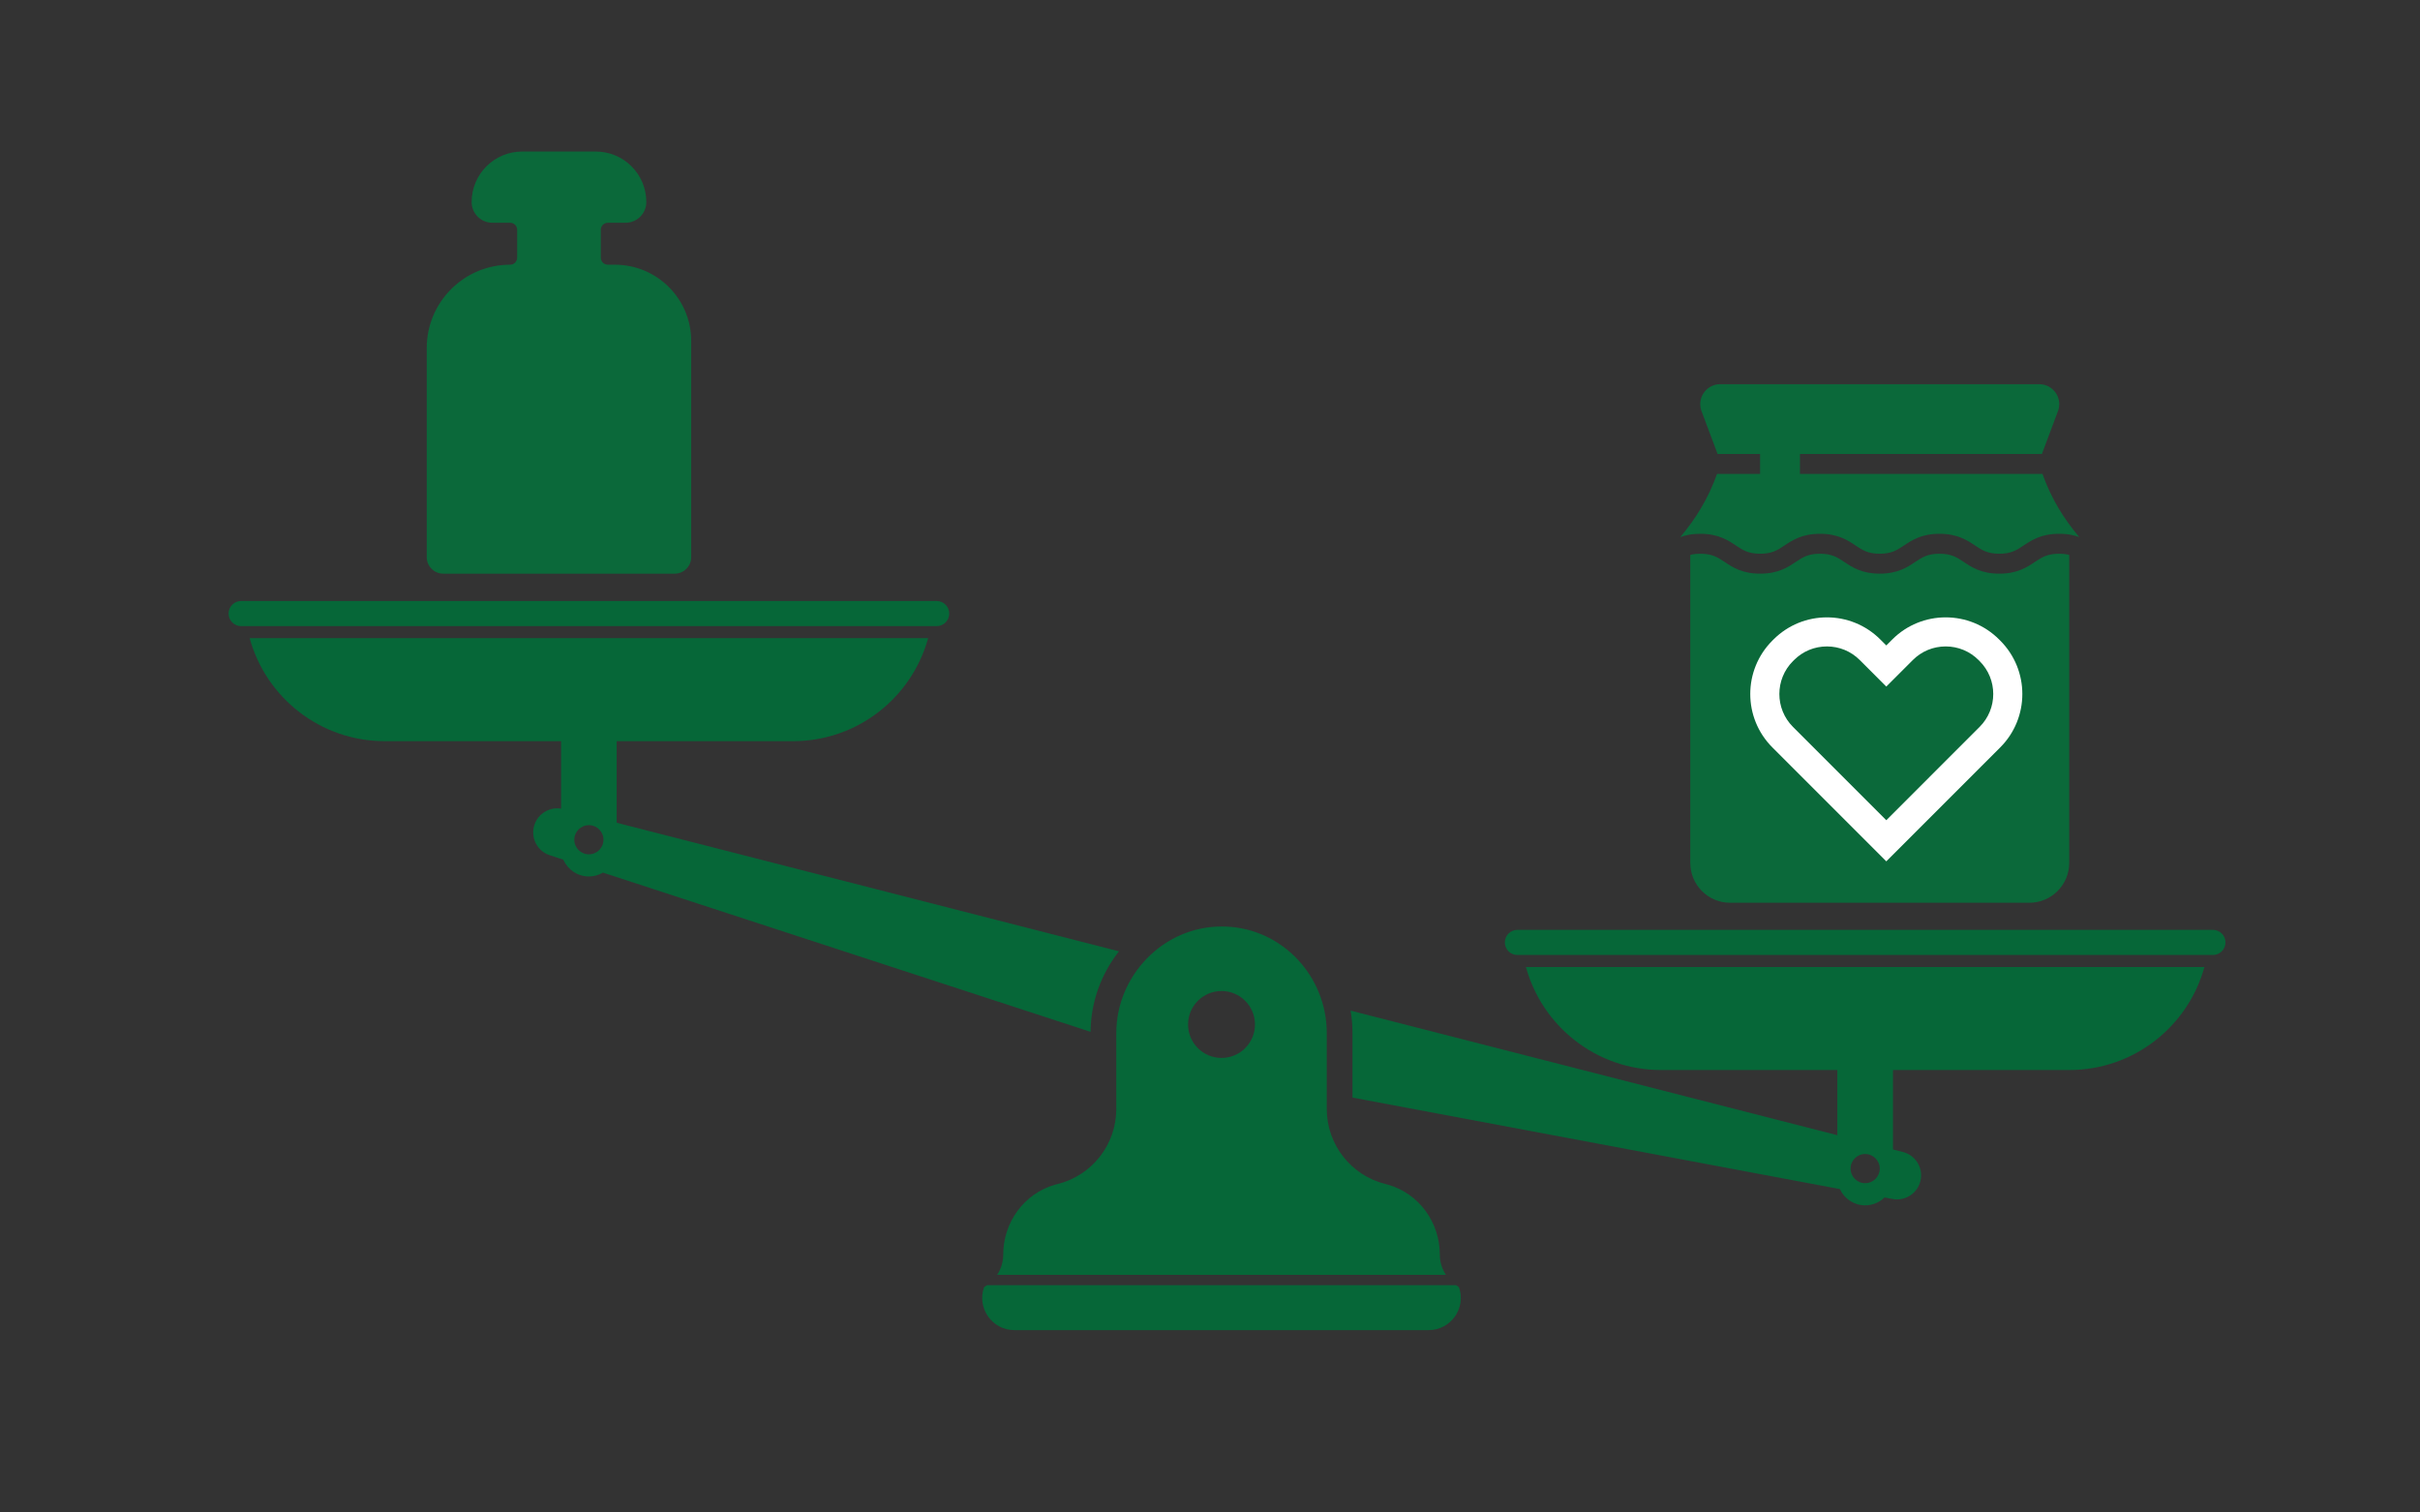 <?xml version="1.0" encoding="UTF-8" standalone="no"?> <svg xmlns="http://www.w3.org/2000/svg" xmlns:xlink="http://www.w3.org/1999/xlink" xmlns:serif="http://www.serif.com/" width="100%" height="100%" viewBox="0 0 320 200" version="1.1" xml:space="preserve" style="fill-rule:evenodd;clip-rule:evenodd;stroke-linejoin:round;stroke-miterlimit:2;"><rect x="0" y="0" width="320" height="200" fill="#333333" stroke="none"/> <g id="_2" serif:id="2" transform="matrix(1.298,0,0,1.298,-224.082,-145.023)"> <g transform="matrix(1,0,0,1,362.646,215.468)"> <path d="M0,13.824C0.821,13.824 1.486,14.489 1.486,15.31C1.486,16.13 0.821,16.796 0,16.796C-0.82,16.796 -1.485,16.13 -1.485,15.31C-1.485,14.489 -0.82,13.824 0,13.824M-2.574,17.396C-2.127,18.372 -1.144,19.052 0,19.052C0.768,19.052 1.463,18.745 1.974,18.25L2.797,18.404C2.949,18.434 3.103,18.446 3.253,18.446C4.351,18.446 5.342,17.705 5.623,16.604C5.959,15.293 5.169,13.957 3.856,13.622L2.834,13.36L2.834,5.268L20.79,5.268C27.368,5.268 32.902,0.822 34.56,-5.228L-34.559,-5.228C-32.901,0.822 -27.367,5.268 -20.79,5.268L-2.833,5.268L-2.833,11.909L-52.419,-0.783C-52.292,-0.037 -52.228,0.725 -52.228,1.494L-52.228,8.075L-2.574,17.396Z" style="fill:rgb(6,103,56);fill-rule:nonzero;"></path> </g> <g transform="matrix(1,0,0,1,325.939,207.737)"> <path d="M0,-0.001C0,-0.707 0.573,-1.28 1.279,-1.28L72.135,-1.28C72.841,-1.28 73.414,-0.707 73.414,-0.001C73.414,0.706 72.841,1.279 72.135,1.279L1.279,1.279C0.573,1.279 0,0.706 0,-0.001" style="fill:rgb(6,103,56);fill-rule:nonzero;"></path> </g> <g transform="matrix(1,0,0,1,232.629,197.794)"> <path d="M0,-2.004C0.82,-2.004 1.485,-1.338 1.485,-0.518C1.485,0.303 0.82,0.968 0,0.968C-0.82,0.968 -1.486,0.303 -1.486,-0.518C-1.486,-1.338 -0.82,-2.004 0,-2.004M34.559,-21.056L-34.56,-21.056C-32.902,-15.006 -27.368,-10.56 -20.791,-10.56L-2.833,-10.56L-2.833,-3.686C-2.965,-3.708 -3.096,-3.719 -3.225,-3.719C-4.317,-3.719 -5.313,-2.981 -5.597,-1.875C-5.919,-0.623 -5.213,0.662 -3.983,1.062L-2.602,1.513C-2.166,2.519 -1.166,3.224 0,3.224C0.523,3.224 1.013,3.079 1.434,2.831L51.106,19.052C51.137,16.056 52.152,13.196 54,10.85L2.833,-2.248L2.833,-10.56L20.79,-10.56C27.367,-10.56 32.901,-15.006 34.559,-21.056" style="fill:rgb(6,103,56);fill-rule:nonzero;"></path> </g> <g transform="matrix(1,0,0,1,197.202,175.514)"> <path d="M0,-2.559L70.854,-2.559C71.562,-2.559 72.135,-1.986 72.135,-1.279C72.135,-0.573 71.562,0 70.854,0L0,0C-0.707,0 -1.28,-0.573 -1.28,-1.279C-1.28,-1.986 -0.707,-2.559 0,-2.559" style="fill:rgb(6,103,56);fill-rule:nonzero;"></path> </g> <g transform="matrix(1,0,0,1,273.187,247.234)"> <path d="M0,-4.582L47.779,-4.582L48.078,-4.377C48.837,-2.243 47.253,0 44.987,0L2.792,0C0.526,0 -1.058,-2.243 -0.299,-4.377L0,-4.582Z" style="fill:rgb(6,103,56);fill-rule:nonzero;"></path> </g> <g transform="matrix(1,0,0,1,300.485,231.618)"> <path d="M0,-15.522C0,-13.64 -1.525,-12.114 -3.408,-12.114C-5.291,-12.114 -6.816,-13.64 -6.816,-15.522C-6.816,-17.405 -5.291,-18.931 -3.408,-18.931C-1.525,-18.931 0,-17.405 0,-15.522M13.299,0.734C9.782,-0.138 7.312,-3.297 7.312,-6.919L7.312,-14.655C7.312,-20.434 2.788,-25.292 -2.987,-25.496C-3.125,-25.501 -3.262,-25.503 -3.399,-25.503C-9.301,-25.508 -14.129,-20.537 -14.129,-14.634L-14.129,-6.919C-14.129,-5.108 -14.745,-3.412 -15.801,-2.061C-16.858,-0.71 -18.355,0.299 -20.113,0.734C-20.206,0.756 -20.297,0.781 -20.388,0.806C-21.958,1.256 -23.272,2.216 -24.195,3.471C-25.116,4.728 -25.646,6.28 -25.646,7.913C-25.646,8.661 -25.868,9.379 -26.268,9.986L19.451,9.986C19.052,9.379 18.829,8.661 18.829,7.913C18.829,4.646 16.713,1.706 13.571,0.806C13.48,0.781 13.39,0.756 13.299,0.734" style="fill:rgb(6,103,56);fill-rule:nonzero;"></path> </g> <g transform="matrix(1,0,0,1,381.408,158.997)"> <path d="M0,0.001L-0.005,-0.001L-0.005,0.002L0,0.001Z" style="fill:rgb(11,105,58);fill-rule:nonzero;"></path> </g> <g transform="matrix(1,0,0,1,344.644,152.792)"> <path d="M0,13.423C0.341,13.353 0.754,13.315 1.212,13.315C3.043,13.315 4.03,13.973 4.823,14.502C5.531,14.974 6.091,15.347 7.307,15.347C8.523,15.347 9.083,14.974 9.791,14.502C10.584,13.973 11.571,13.315 13.402,13.315C15.236,13.315 16.223,13.974 17.016,14.504C17.721,14.975 18.277,15.347 19.488,15.347C20.698,15.347 21.255,14.975 21.961,14.504C22.754,13.974 23.74,13.315 25.573,13.315C27.405,13.315 28.393,13.973 29.185,14.502C29.894,14.974 30.453,15.347 31.669,15.347C32.886,15.347 33.445,14.974 34.153,14.502C34.946,13.973 35.934,13.315 37.765,13.315C38.222,13.315 38.636,13.353 38.997,13.428C39.292,13.483 39.563,13.557 39.807,13.644C38.209,11.756 36.953,9.702 36.066,7.219L11.36,7.219L11.36,5.188L36.007,5.188L37.688,0.705C37.745,0.505 37.774,0.303 37.774,0.108C37.774,-1.012 36.864,-1.924 35.743,-1.924L3.233,-1.924C2.112,-1.924 1.201,-1.012 1.201,0.108C1.201,0.303 1.231,0.505 1.295,0.722L2.97,5.188L7.297,5.188L7.297,7.219L2.91,7.219C2.023,9.703 0.768,11.757 -0.83,13.647C-0.58,13.557 -0.305,13.48 0,13.423" style="fill:rgb(11,105,58);fill-rule:nonzero;"></path> </g> <g transform="matrix(1,0,0,1,346.857,158.997)"> <path d="M0,0.001L0.005,0.002L0.005,-0.001L0,0.001Z" style="fill:rgb(11,105,58);fill-rule:nonzero;"></path> </g> <g transform="matrix(1,0,0,1,0,-223.441)"> <path d="M383.435,423.073L383.435,391.703C383.372,391.688 383.317,391.667 383.25,391.654C383.004,391.604 382.728,391.58 382.409,391.58C381.193,391.58 380.633,391.953 379.924,392.425C379.131,392.954 378.145,393.611 376.313,393.611C374.482,393.611 373.495,392.954 372.702,392.425C371.994,391.953 371.434,391.58 370.217,391.58C369,391.58 368.442,391.954 367.734,392.426C366.942,392.955 365.958,393.611 364.132,393.611C362.307,393.611 361.323,392.955 360.531,392.426C359.823,391.954 359.264,391.58 358.046,391.58C356.831,391.58 356.271,391.953 355.562,392.425C354.77,392.954 353.783,393.611 351.951,393.611C350.12,393.611 349.132,392.954 348.34,392.425C347.631,391.953 347.072,391.58 345.856,391.58C345.536,391.58 345.26,391.604 345.036,391.65C344.96,391.664 344.899,391.686 344.83,391.704L344.83,423.073C344.83,425.318 346.648,427.137 348.893,427.137L379.371,427.137C381.616,427.137 383.435,425.318 383.435,423.073" style="fill:rgb(11,105,58);fill-rule:nonzero;"></path> </g> <g transform="matrix(0.036,0,0,0.036,310.656,169.049)"> <path d="M1672.05,154.775C1617.32,154.775 1562.59,175.645 1520.85,217.384L1503.98,234.253L1487.11,217.384C1445.38,175.655 1390.66,154.785 1335.95,154.78C1281.21,154.775 1226.48,175.655 1184.71,217.425L1181.67,220.47C1098.15,303.99 1098.15,439.35 1181.67,522.87L1198.54,539.739L1235.56,576.768L1503.98,845.225L1809.47,539.739L1826.34,522.87C1909.81,439.391 1909.81,303.949 1826.34,220.47L1823.25,217.384C1781.51,175.645 1726.78,154.775 1672.05,154.775ZM1672.05,237.061C1707.2,237.061 1740.23,250.737 1765.06,275.569L1768.15,278.655C1819.44,329.944 1819.44,413.397 1768.15,464.686L1751.28,481.554L1503.99,728.851L1293.75,518.583L1256.72,481.554L1239.85,464.686C1188.56,413.397 1188.56,329.944 1239.85,278.655L1242.9,275.61C1267.76,250.752 1300.8,237.063 1335.94,237.066C1371.08,237.069 1404.1,250.743 1428.93,275.57L1445.8,292.438L1503.98,350.623L1562.17,292.437L1579.03,275.569C1603.87,250.737 1636.9,237.061 1672.05,237.061Z" style="fill:white;fill-rule:nonzero;"></path> </g> <g transform="matrix(1,0,0,1,235.281,158.642)"> <path d="M0,-19.947L-0.72,-19.947C-1.117,-19.947 -1.438,-20.269 -1.438,-20.666L-1.438,-23.502C-1.438,-23.9 -1.117,-24.221 -0.72,-24.221L1.088,-24.221C2.254,-24.221 3.198,-25.167 3.198,-26.332C3.198,-29.173 0.896,-31.475 -1.944,-31.475L-9.455,-31.475C-12.295,-31.475 -14.598,-29.173 -14.598,-26.332C-14.598,-25.167 -13.652,-24.221 -12.487,-24.221L-10.68,-24.221C-10.282,-24.221 -9.96,-23.9 -9.96,-23.502L-9.96,-20.666C-9.96,-20.269 -10.282,-19.947 -10.68,-19.947C-15.369,-19.947 -19.171,-16.146 -19.171,-11.456L-19.171,9.845C-19.171,10.774 -18.417,11.528 -17.486,11.528L6.088,11.528C7.018,11.528 7.771,10.774 7.771,9.845L7.771,-12.176C7.771,-16.468 4.292,-19.947 0,-19.947" style="fill:rgb(11,105,58);fill-rule:nonzero;"></path> </g> </g> </svg> 